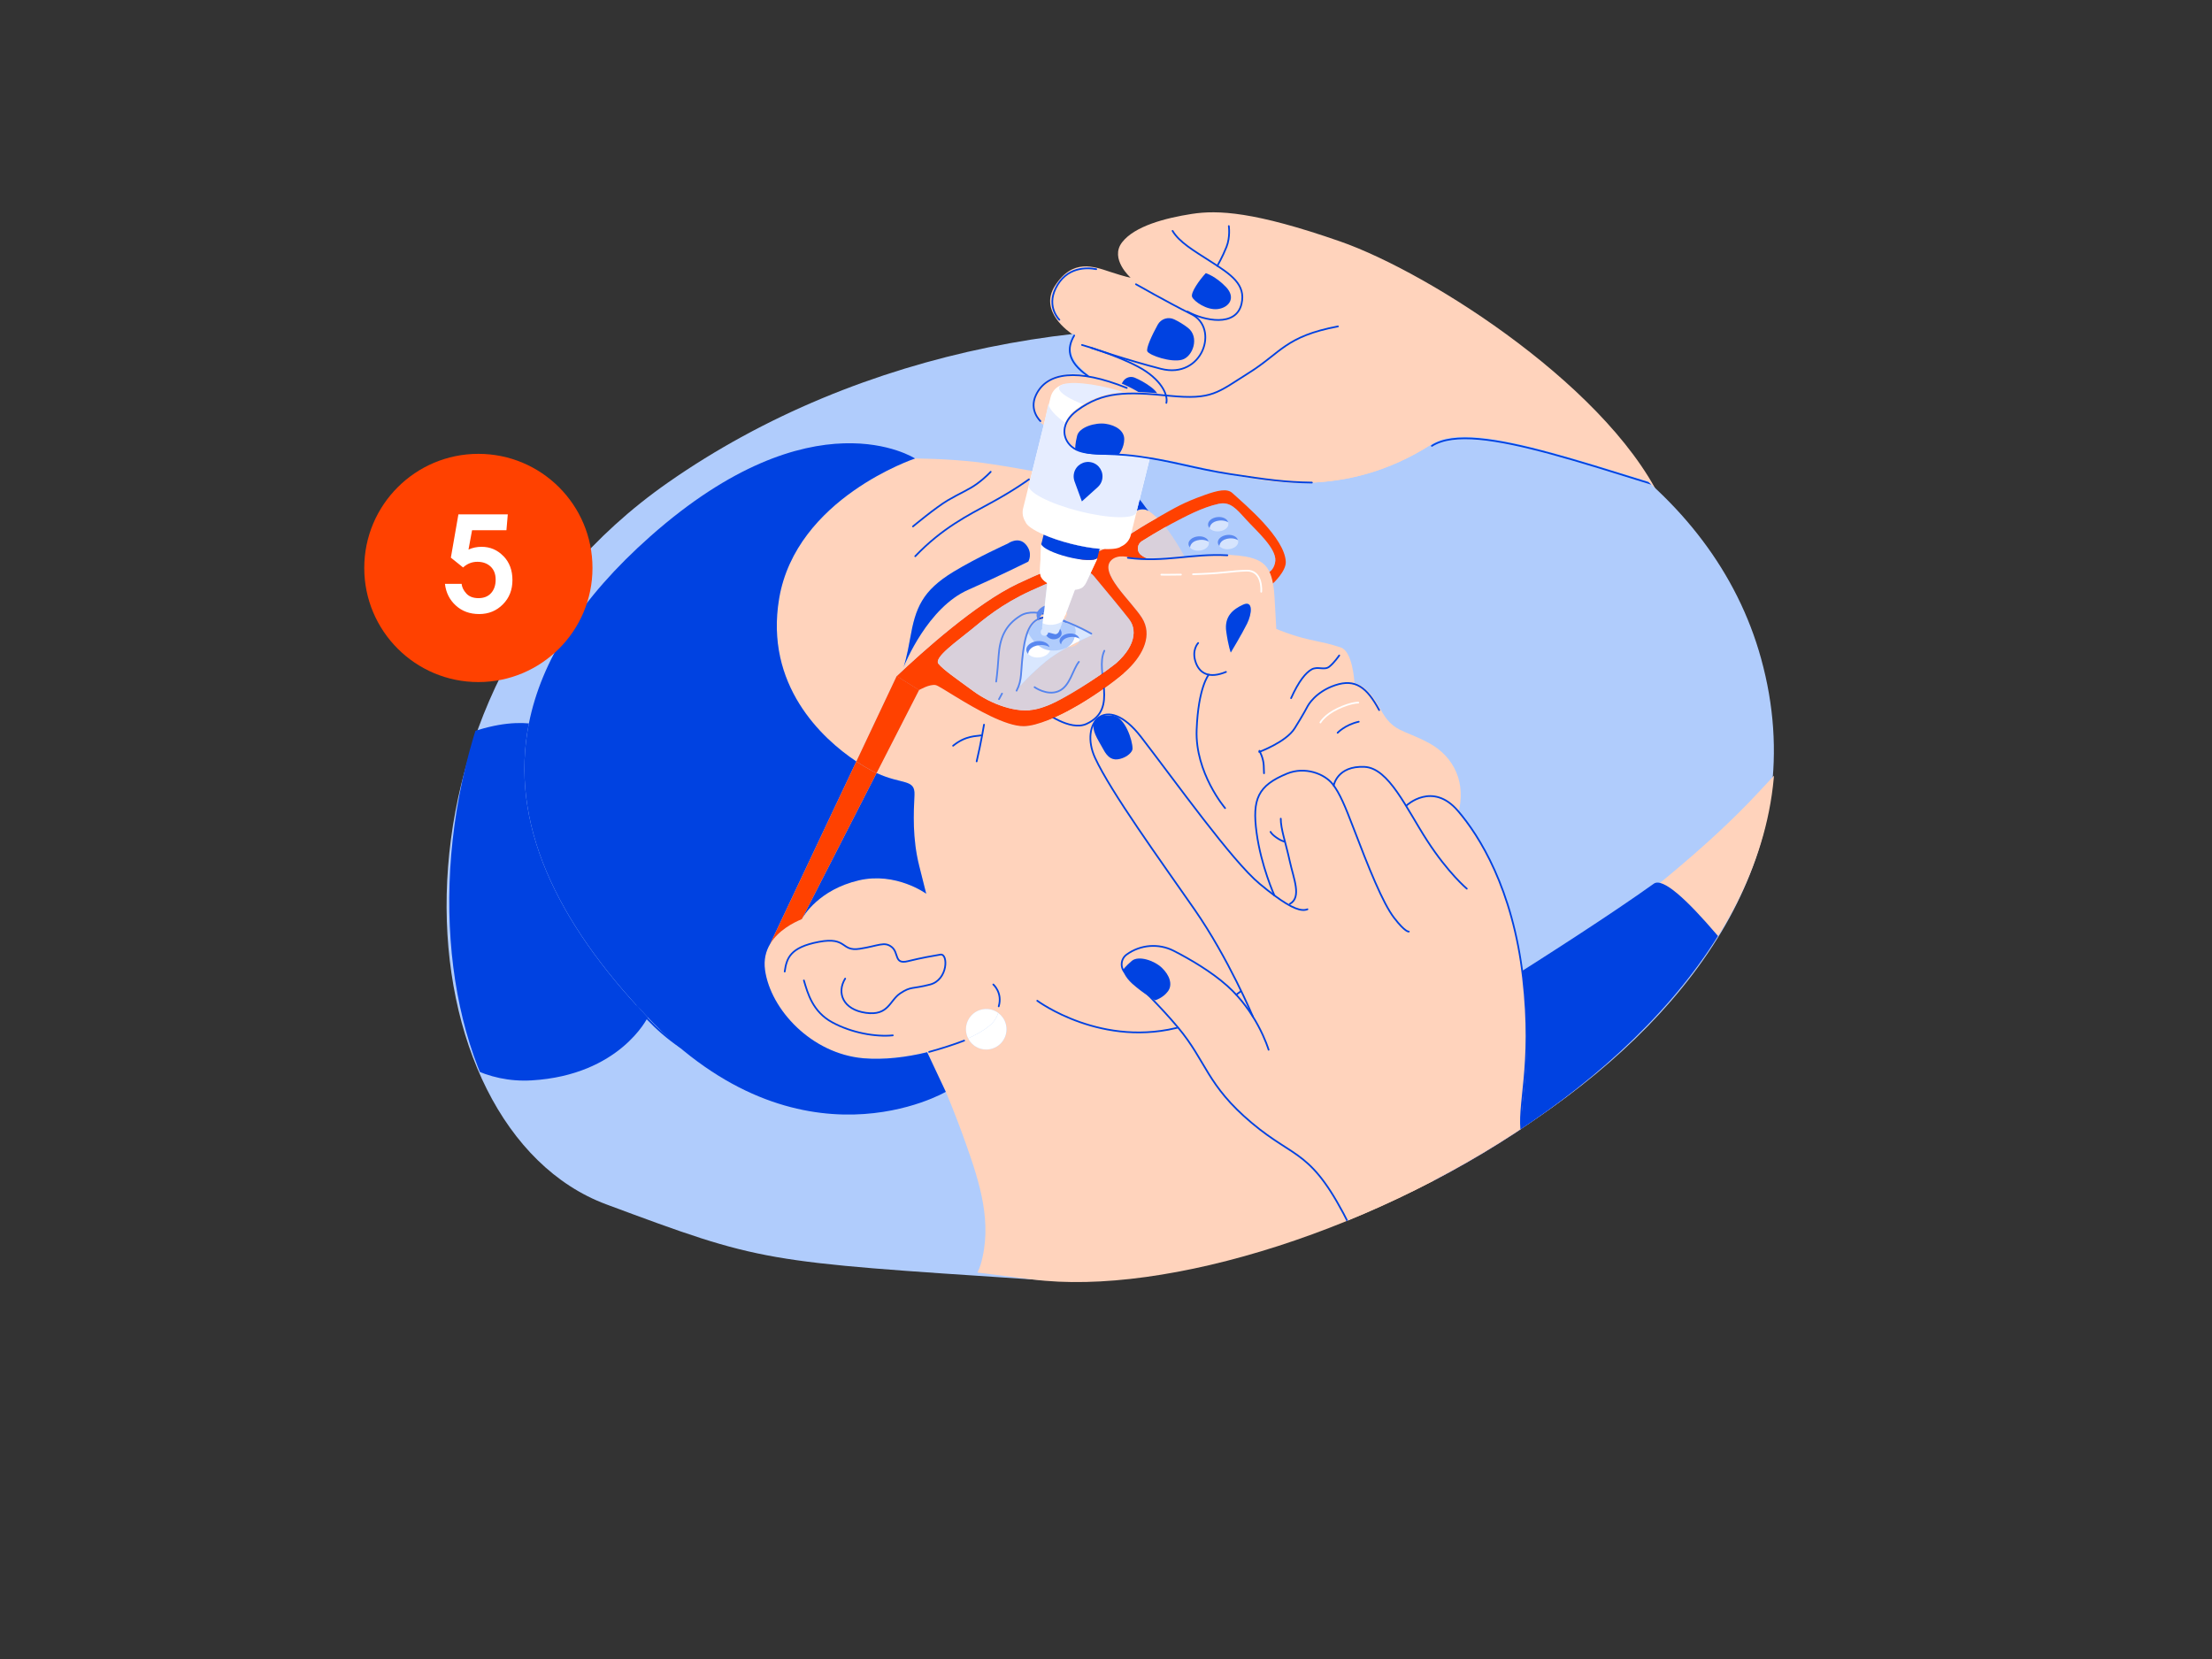 <?xml version="1.0" encoding="UTF-8"?>
<svg xmlns="http://www.w3.org/2000/svg" xmlns:xlink="http://www.w3.org/1999/xlink" id="Laag_1" viewBox="0 0 800 600">
  <rect x="0" y="0" width="800" height="600" fill="#333333" stroke="none"/>
  <defs>
    <style>.cls-1{clip-path:url(#clippath);}.cls-2,.cls-3,.cls-4{fill:none;}.cls-2,.cls-5,.cls-6,.cls-7,.cls-8,.cls-9,.cls-10,.cls-11,.cls-12,.cls-13{stroke-width:0px;}.cls-3{stroke:#fff;}.cls-3,.cls-4{stroke-linecap:round;stroke-linejoin:round;stroke-width:.62px;}.cls-4{stroke:#0042e1;}.cls-5,.cls-6{opacity:.48;}.cls-5,.cls-8{fill:#b0ccfc;}.cls-6,.cls-9{fill:#fff;}.cls-7{fill:#5988f0;}.cls-10{fill:#ff4100;}.cls-11{fill:#ffd3bc;}.cls-12{fill:#e6edff;}.cls-13{fill:#0042e1;}</style>
    <clipPath id="clippath">
      <path class="cls-2" d="m373.42,462.73c96.25,12.32,313.39-96.7,260.33-234.41-43.64-113.26-249.81-162.23-389.8-64.4-109.39,76.45-99.36,247.83-24.67,271.66,57.54,18.35,56.49,14.65,154.13,27.15Z"></path>
    </clipPath>
  </defs>
  <path class="cls-11" d="m361.18,164.51c-2.19-1.93-4.66-5.35-3.89-10.71,1.64-11.43,13-10.42,13.32-10.39-5.08-4.03-7.93-7.52-7.37-11.88.66-5.12,3.73-5.78,12.05-6.53,7.65-.7,12.28-4,13.2-3.67-2.22-1.42-12.74-8.83-7-17.88,6.4-10.09,14.2-7.05,19.95-5.15s7.46,2.13,7.46,2.13c0,0-7.68-6.8-3.1-12.77,4.58-5.96,15.84-8.83,25.2-10.29,9.36-1.46,22.57-.91,53.72,9.96,32.76,11.43,99.7,54.28,117.63,96.96-31.09-29.58-108.71-16.65-108.71-16.65-31.35,20.1-60.87,13.66-77.18,9.72-16.3-3.94-28.97-6.72-46.42-6.68-3.91,0-7.71-2.64-8.86-6.17Z"></path>
  <path class="cls-11" d="m377,144.15s-15.61-4.18-22.56,1.7c-6.95,5.88-4.79,14.87,2.97,16.75,7.76,1.88,37.67,2.81,37.96-4.85.29-7.66-18.36-13.6-18.36-13.6Z"></path>
  <path class="cls-8" d="m373.42,462.73c97.97,6.47,301.32-87.65,263.5-224.56-34.57-125.15-255.38-161.45-395.37-63.62-109.39,76.45-96.5,233.44-22.26,261.03,56.61,21.04,55.91,20.67,154.13,27.15Z"></path>
  <g class="cls-1">
    <path class="cls-11" d="m508.85,395.99c25.31-31.26,88.54-67.83,127.04-109.34,47.12-50.83,77.92-79.07,77.92-79.07l.02-.35c-21.81-1.77-43.61-11.97-84.07-23.09-50.01-13.74-96.5-33.42-112.07-23.45-31.35,20.1-60.87,13.66-77.17,9.72-16.31-3.93-28.97-6.71-46.42-6.68-3.91,0-7.71-2.64-8.87-6.17-2.19-1.93-4.65-5.36-3.88-10.7,1.66-11.6,13.33-10.4,13.33-10.4-5.09-4.02-7.94-7.52-7.38-11.88.67-5.11,5.05-10,13.37-10.75,7.52-.68,10.85.19,11.84.54-2.27-1.48-12.67-8.86-6.96-17.87,6.39-10.09,14.2-7.06,19.94-5.14,5.57,1.84,7.35,2.11,7.45,2.12-.29-.26-7.58-6.91-3.09-12.76,4.58-5.97,15.83-8.84,25.2-10.29,9.36-1.46,22.56-.92,53.72,9.96,8.86,3.08,15.39,5.75,20.22,7.98,0,0,0,0,.01,0,13.02,6.03,13.57,8.98,13.57,8.98,0,0,122.29,7.52,178.65,17.48,27.74,4.91,55.21,15.4,75.93,24.78,20.65,9.35,30.7,32.95,23.11,54.3-11.89,33.4-30.32,82.56-46.57,114.54-26.58,52.34-40.29,68.45-40.29,68.45-9.55,13.74-32.31,44.39-50.71,69l-443.88,172.18s-3.43-41.49,32.07-77.32c35.51-35.81,78.91-66.74,83.77-83.37,4.38-14.96-.25-29.46-5.32-43.74-4.17-11.76-7.29-18.8-7.29-18.8l-6.73-14.32c-7.54,1.83-15.74,2.81-23.03,2.19-18.82-1.62-33.61-17.63-35.61-31.9-.53-3.78.32-6.91,1.85-9.47,2.92-4.89,8.35-7.69,11.45-8.96l.06-.11c.61-1.11,6.13-10.55,20.58-13.93,13.43-3.14,24.37,4.84,24.37,4.84l-2.53-10.05c-2.53-10.06-2.02-19.33-1.72-25.65.28-5.94-4.43-3.64-13.71-7.95l15.37-30.04s3.86-2.3,6.09-1.79c1.49.34,10.87,6.95,19.85,11.23,4.42,2.11,8.73,3.65,11.95,3.61,9.8-.12,30.74-13.77,37.78-20.68,5.48-5.38,8.82-12.36,4.95-18.48-3.87-6.13-15.86-16.43-11.01-20.94,2.45-2.26,6.45-.92,6.45-.92,2.49.33,4.86.48,7.13.51,4.52.06,8.7-.34,12.91-.75,5.07-.49,10.16-.99,15.93-.67,8.47.47,12.64,1.85,14.71,6.12.57,1.17.98,2.56,1.27,4.2.28,1.56.46,3.34.57,5.39.21,3.55.51,9.2.58,10.41,0,.01,0,0,0,0,0,.02,0,.03,0,.05v.02s0,.02,0,.04c.01.16.03.36.04.61,0,0,5.88,2.49,11.67,3.77,5.79,1.29,7.44,1.55,11.62,2.92,4.24,1.38,4.91,11.75,4.98,12.89,3.7.86,6.54,4.09,9.47,9.56,4.42,8.24,8.2,7.16,17.4,12.09,9.21,4.94,13.79,14.62,10.53,25.92s-9.28,20.82-13.62,28.9c-10.73,19.94-14.96,25.64-13.05,41.33,1.25,10.26,3.57,22.81,8.28,31.09Zm-158.7-20.45c1.56,3.11,5.16,4.76,8.62,3.74,3.88-1.14,6.1-5.21,4.96-9.1-.47-1.6-1.44-2.92-2.69-3.84-1.78-1.31-4.13-1.79-6.4-1.12-3.89,1.14-6.11,5.22-4.97,9.1.13.43.29.84.49,1.23Zm100.87-149.99c1.79-3.63,2.26-8.54-1.43-6.87-3.69,1.68-6.87,4.24-6.09,9.77.79,5.53,1.63,7.55,1.63,7.55,0,0,4.09-6.81,5.89-10.45Z"></path>
    <path class="cls-10" d="m418.49,187.3c6.7-3.79,9.34-5.48,17.26-8.3,4.67-1.66,8.04-2.43,9.95-.69,4.86,4.42,18.89,16.19,19.32,24.82.18,3.47-4.63,7.87-4.63,7.87-.3-1.64-.7-3.03-1.27-4.2l.15-.05s1.74-1.11,1.96-3.9c.35-4.65-6.99-10.97-10.56-14.92-3.57-3.94-5.72-6.59-9.9-5.71-6,1.27-12.45,4.8-16.62,6.99-.82.43-1.7.9-2.59,1.41-3.03,1.71-6.31,3.7-8.58,5.12-1.79,1.12-1.97,3.69-.3,4.99.79.61,1.75,1.14,2.89,1.39-2.27-.03-4.64-.18-7.13-.51,0,0-4-1.34-6.45.92-4.85,4.5,7.13,14.81,11.01,20.94,3.87,6.12.53,13.1-4.95,18.48-7.04,6.91-27.98,20.56-37.78,20.68-3.22.04-7.53-1.5-11.95-3.61-8.97-4.28-18.36-10.89-19.85-11.23-2.22-.51-6.09,1.79-6.09,1.79l-8.09-5.04c9.45-8.95,28.68-26.22,43.74-33.4,15.07-7.19,28.1-11.16,28.1-11.16,1.31-.63,3.18-1.49,4.73-2.21,1.6-.74,2.86-1.32,2.86-1.32,0,0,7.8-5.18,13.79-8.56.33-.19.65-.37.97-.55Zm-17.74,54.84c8.86-6.27,11.22-13.47,7.56-18.16-2.6-3.32-9.17-11.26-12.78-15.6-1.49-1.8-3.95-2.44-6.13-1.61-3.78,1.43-10.04,3.91-16.67,6.96-10.63,4.88-16.85,10.21-21.63,14.14-4.77,3.93-13.5,10.01-11.7,12.2,1.81,2.18,6.19,5.2,12.65,9.92,6.45,4.72,15.61,8.06,22.57,6.61,6.97-1.47,17.25-8.19,26.12-14.45Z"></path>
    <path class="cls-13" d="m449.59,218.68c3.69-1.68,3.22,3.23,1.43,6.87-1.8,3.64-5.89,10.45-5.89,10.45,0,0-.84-2.02-1.63-7.55-.78-5.53,2.41-8.08,6.09-9.77Z"></path>
    <path class="cls-11" d="m428.48,201.34c-4.2.41-8.38.81-12.91.75-1.13-.26-2.1-.78-2.89-1.39-1.66-1.3-1.49-3.87.3-4.99,2.27-1.42,5.55-3.42,8.58-5.12v.02c3.5,4.5,6.91,10.74,6.91,10.74Z"></path>
    <path class="cls-11" d="m400.88,197.73c-1.56.72-3.42,1.58-4.73,2.21,0,0-13.03,3.97-28.1,11.16-15.06,7.17-34.29,24.45-43.74,33.4l-14.6,30.9c-12.59-8.38-33.17-27.72-27.93-58.89,6.11-36.34,49.16-50.68,49.16-50.68,0,0,10.79-.06,22.96,1.36,0,0,26.11,3.43,42.05,8.62,3.98,1.3,7.1,2.44,9.59,3.48v.02c-4.19.9-9.27,3.23-8.34,4.92,1.23,2.22,2.18,3.41,3.9,5.41,1.28,1.5,4.8-2.52,9.84-4.91,2.06-.97,3.7-.41,4.47.03,0,0,0,0,.01,0,.05.06.1.1.16.15.14.12.23.18.27.2.02.01.03,0,.03,0,1.01.66,1.6,1.39,2.61,2.17-.31.18-.64.37-.97.55-5.99,3.38-13.79,8.56-13.79,8.56,0,0-1.26.59-2.86,1.32Zm-74.08,43.51c.5-1.26,8.78-21.57,23.4-27.96,9.47-4.15,21.69-10.17,21.69-10.17,0,0,1.82-3.02-.87-6.17-2.7-3.14-6.5-.37-6.5-.37,0,0-11.07,5-19.63,10.18-11.34,6.88-13.81,13.06-15.73,24.16-1.14,6.59-2.22,9.88-2.36,10.33Z"></path>
    <path class="cls-13" d="m410.06,179.19c2.6,1.12,3.91,4.21,5.35,5.59-.77-.44-2.4-1.01-4.47-.03-5.03,2.39-8.55,6.41-9.84,4.91-1.72-2-2.67-3.19-3.9-5.41-.94-1.69,4.15-4.02,8.34-4.92,1.9-.41,3.63-.51,4.51-.13Z"></path>
    <path class="cls-11" d="m368.78,248.31c.22-.26,3.87-4.48,9.59-9.17,2.02-1.65,4.59-3.28,7.1-4.7,4.84-2.73,9.47-4.7,9.47-4.7,0,0-2.95-1.7-6.59-3.28-3.05-1.32-6.59-2.55-9.29-2.61-3.7-.08-5.82,1.84-7.14,5.12-.78,1.96-1.28,4.41-1.65,7.21-.82,6.19-.45,9.02-1.49,12.13Zm39.53-24.34c3.67,4.69,1.31,11.89-7.56,18.16-8.87,6.26-19.15,12.99-26.12,14.45-6.97,1.46-16.12-1.89-22.57-6.61-6.46-4.72-10.84-7.74-12.65-9.92-1.81-2.19,6.92-8.26,11.7-12.2,4.79-3.93,11-9.26,21.63-14.14,6.63-3.04,12.89-5.52,16.67-6.96,2.18-.83,4.64-.19,6.13,1.61,3.61,4.34,10.18,12.28,12.78,15.6Z"></path>
    <path class="cls-9" d="m388.34,226.46c3.64,1.58,6.59,3.28,6.59,3.28,0,0-4.63,1.97-9.47,4.7l-.05-.09c1.26-.64,2.14-1.53,2.64-2.44,1.08-2,1.21-5.06.29-5.45Z"></path>
    <path class="cls-8" d="m388.34,226.46c.92.39.79,3.46-.29,5.45-.5.91-1.38,1.8-2.64,2.44-1.18.6-2.69.97-4.53.94-.49,0-1-.05-1.53-.11-4.69-.63-7.43-6.2-7.43-6.2,1.31-3.28,3.43-5.2,7.14-5.12,2.7.06,6.24,1.29,9.29,2.61Zm-5.65,4.37c1.74-.87,1.43-2.53.57-3.53-.53-.62-1.95-1.55-3.08-1.37-1.69.28-2.66,2.2-1.84,3.71,0,.02.02.03.02.05.72,1.3,2.59,2.01,4.33,1.14Z"></path>
    <path class="cls-13" d="m383.25,227.3c.86,1,1.18,2.66-.57,3.53-1.74.87-3.61.15-4.33-1.14,0-.02-.02-.03-.02-.05-.81-1.51.15-3.43,1.84-3.71,1.12-.19,2.54.74,3.08,1.37Z"></path>
    <path class="cls-9" d="m380.87,235.29c1.84.03,3.35-.34,4.53-.94l.05.09c-2.51,1.42-5.08,3.05-7.1,4.7-5.72,4.7-9.37,8.91-9.59,9.17,1.03-3.1.67-5.94,1.49-12.13.37-2.8.87-5.25,1.65-7.21,0,0,2.74,5.57,7.43,6.2.53.07,1.04.11,1.53.11Z"></path>
    <path class="cls-13" d="m371.02,196.95c2.69,3.15.87,6.17.87,6.17,0,0-12.23,6.03-21.69,10.17-14.62,6.39-22.9,26.7-23.4,27.96.15-.45,1.22-3.74,2.36-10.33,1.92-11.1,4.39-17.28,15.73-24.16,8.55-5.18,19.63-10.18,19.63-10.18,0,0,3.8-2.78,6.5.37Z"></path>
    <path class="cls-10" d="m324.31,244.5l8.09,5.04-15.37,30.04c-.6-.27-1.21-.58-1.85-.91-1.5-.79-3.37-1.88-5.47-3.27l14.6-30.9Z"></path>
    <path class="cls-13" d="m191.28,261.63c4.48-22.52,18.48-45.13,43.92-67.66,58.91-52.16,95.74-28.15,95.74-28.15,0,0-43.05,14.33-49.16,50.68-5.24,31.17,15.34,50.51,27.93,58.89l-31.17,65.98c-1.54,2.56-2.38,5.69-1.85,9.47,2,14.27,16.79,30.28,35.61,31.9,7.29.63,15.49-.35,23.03-2.19l6.73,14.32s-52.66,30.85-107.79-26.93c-33.19-34.78-50.15-70.44-42.98-106.33Z"></path>
    <path class="cls-9" d="m361.03,366.34c1.25.92,2.22,2.24,2.69,3.84,1.14,3.89-1.08,7.96-4.96,9.1-3.46,1.02-7.06-.63-8.62-3.74,4.87-2.22,8.44-4.65,9.75-6.79.52-.84.89-1.65,1.14-2.42Z"></path>
    <path class="cls-9" d="m354.63,365.21c2.28-.67,4.62-.18,6.4,1.12-.25.76-.62,1.57-1.14,2.42-1.31,2.13-4.88,4.57-9.75,6.79-.2-.39-.36-.8-.49-1.23-1.14-3.88,1.08-7.95,4.97-9.1Z"></path>
    <path class="cls-13" d="m317.02,279.58c9.29,4.3,13.99,2.01,13.71,7.95-.3,6.33-.81,15.59,1.72,25.65l2.53,10.05s-10.93-7.98-24.37-4.84c-14.45,3.38-19.97,12.82-20.58,13.93l26.98-52.73Z"></path>
    <path class="cls-10" d="m317.02,279.58l-26.98,52.73-.06.11c-3.09,1.27-8.52,4.07-11.45,8.96l31.17-65.98c2.1,1.39,3.97,2.48,5.47,3.27.64.33,1.25.64,1.85.91Z"></path>
    <path class="cls-13" d="m191.28,261.63c-7.17,35.88,9.79,71.54,42.98,106.33,0,0-10.04,20.85-41.93,22.77-32.6,1.96-51.92-31.77-57.65-50.88-6.72-22.42-6.83-56.5,29.26-72.46,12.62-5.59,21.7-6.28,27.34-5.76Z"></path>
    <path class="cls-5" d="m461.24,202.82c-.13,1.59-1.32,2.81-2.32,3.56-2.14-3.97-6.31-5.27-14.5-5.72-10.55-.58-18.87,1.57-28.84,1.43-.21,0-.41,0-.62-.01-.86-.4-1.74-.97-2.26-1.38-1.66-1.3-1.49-3.87.3-4.99,2.94-1.84,7.56-4.64,11.17-6.53,4.17-2.18,10.62-5.72,16.62-6.99,4.18-.88,6.33,1.77,9.9,5.72,3.57,3.95,10.91,10.27,10.56,14.91Z"></path>
    <path class="cls-6" d="m447.81,195.79c.14,1.35-1.36,2.61-3.34,2.82-1.99.21-3.72-.71-3.87-2.06-.13-1.35,1.37-2.62,3.34-2.82,1.99-.21,3.73.71,3.87,2.06Z"></path>
    <path class="cls-7" d="m447.71,195.36s-1.56-1.11-4.12-.46c-2.46.63-2.57,2.44-2.57,2.57-.32-.33-.52-.71-.57-1.14-.15-1.37,1.37-2.65,3.39-2.86,1.91-.2,3.58.63,3.87,1.88Z"></path>
    <path class="cls-6" d="m444.27,189.34c.14,1.35-1.36,2.61-3.34,2.82-1.99.21-3.72-.71-3.87-2.06-.13-1.35,1.37-2.62,3.34-2.82,1.99-.21,3.73.71,3.87,2.06Z"></path>
    <path class="cls-7" d="m444.17,188.9s-1.56-1.11-4.12-.46c-2.46.63-2.57,2.44-2.57,2.57-.32-.33-.52-.71-.57-1.14-.15-1.37,1.37-2.65,3.39-2.86,1.91-.2,3.58.63,3.87,1.88Z"></path>
    <path class="cls-6" d="m437.2,196.32c.14,1.35-1.36,2.61-3.34,2.82-1.99.21-3.72-.71-3.87-2.06-.13-1.35,1.37-2.62,3.34-2.82,1.99-.21,3.73.71,3.87,2.06Z"></path>
    <path class="cls-7" d="m437.09,195.89s-1.56-1.11-4.12-.46c-2.46.63-2.57,2.44-2.57,2.57-.32-.33-.52-.71-.57-1.14-.15-1.37,1.37-2.65,3.39-2.86,1.91-.2,3.58.63,3.87,1.88Z"></path>
    <path class="cls-4" d="m407.91,201.74c13.42,1.77,23.01-1.63,35.98-.91"></path>
    <path class="cls-4" d="m399.4,193.74s-.83,2.11.94,4.15"></path>
    <path class="cls-4" d="m375.14,361.93s23.64,17.6,52.81,9.19c10.35-2.98,32.36-21.86,32.36-21.86"></path>
    <path class="cls-4" d="m361.2,363.96c1.46-4.91-1.96-7.91-1.96-7.91"></path>
    <path class="cls-4" d="m336.03,380.44c4.64-1.27,9.02-2.7,12.67-4.09"></path>
    <path class="cls-4" d="m283.8,351.38c.69-4.86,1.97-8.78,12.33-10.74,10.36-1.96,7.9,3.57,14.79,2.5,6.89-1.07,8.92-2.74,11.58-.64,2.66,2.1.79,6.37,5.83,5.13,5.04-1.24,8.93-1.9,11.79-2.39,2.86-.48,2.81,9.15-3.78,10.84-6.59,1.7-6.8.57-10.73,3.16-3.92,2.59-4.21,8.24-12.48,7.06-8.27-1.17-10.63-7.24-7.46-12.38"></path>
    <path class="cls-4" d="m290.74,354.59c1.4,4.76,3.2,11.3,10.21,15.13,7.01,3.83,15.76,5.35,21.94,4.73"></path>
    <path class="cls-4" d="m736.47,206.48c-31.84,6.22-52.61-6.97-106.54-21.79-50.01-13.74-96.51-33.42-112.07-23.44"></path>
    <path class="cls-4" d="m616.15,338.77c-27.31,21.34-49.47,40.78-52.59,58.24"></path>
    <path class="cls-4" d="m367.66,249.8c2.13-4.1,1.37-6.68,2.37-14.18,1-7.5,2.88-12.46,8.79-12.33,5.91.13,15.88,5.88,15.88,5.88"></path>
    <path class="cls-4" d="m385.46,224.9s-10.7-5.72-16.35-2.25c-5.65,3.46-7.53,8.25-7.95,14.57-.42,6.32-.88,9.28-.88,9.28"></path>
    <path class="cls-4" d="m498.79,256.81c-4.42-8.24-8.62-11.42-15.88-9s-9.92,7.47-9.92,7.47c0,0-1.65,3.19-4.77,8.15-3.11,4.96-12.81,8.51-12.81,8.51"></path>
    <path class="cls-4" d="m455.48,271.54s1.47,2.56,1.57,5.34l.1,2.78"></path>
    <path class="cls-4" d="m483.77,265.02s2.69-2.9,7.64-4"></path>
    <path class="cls-4" d="m437.16,244s-3.79,4.45-4.38,19.97c-.59,15.53,10.29,28.3,10.29,28.3"></path>
    <path class="cls-4" d="m433.34,232.55s-2.54,2.57-.83,7.17c1.45,3.9,4.91,5.78,10.88,3.29"></path>
    <path class="cls-4" d="m466.94,252.5c2.72-6.05,5.29-9.25,7.48-10.43,2.19-1.18,4.54.45,6.32-.94,1.78-1.39,3.61-4.08,3.61-4.08"></path>
    <line class="cls-4" x1="362.4" y1="250.84" x2="361.3" y2="252.87"></line>
    <path class="cls-4" d="m331.01,201.17c9.8-10.23,19.02-14.77,27.42-19.34,8.4-4.56,13.71-8.47,13.71-8.47"></path>
    <path class="cls-4" d="m330.19,190.39s8.19-6.85,12.64-9.47c4.45-2.61,7.56-3.79,10.54-5.97,2.99-2.18,4.93-4.32,4.93-4.32"></path>
    <path class="cls-4" d="m353.22,275.37c1.64-6.94,2.66-13.28,2.66-13.28"></path>
    <path class="cls-4" d="m354.73,265.96c-1.4.35-5.42-.05-10.03,3.75"></path>
    <circle class="cls-9" cx="377.74" cy="228.58" r="1.36"></circle>
    <path class="cls-10" d="m392.46,163.82c-3.42-.36-3.41-6.96.03-9.3,3.23-2.2,9.12-2.04,14.42-1.13,4.96.85,7.21,5.85,6.91,7.9s-2.18,3.76-2.18,3.76c0,0-3.74.18-9.52-.22-6.51-.45-9.66-1.02-9.66-1.02Z"></path>
    <path class="cls-13" d="m410.42,136.6c-1.54-.66-3.34-.1-4.24,1.32-2.28,3.62-5.44,9.16-4.78,10.31.82,1.45,10.71,1.54,14.64.44,3.94-1.11,4.8-5.11.54-8.46-2.18-1.71-4.46-2.88-6.16-3.61Z"></path>
    <path class="cls-3" d="m477.54,261.3s1.49-2.74,6.29-5.01,7.41-2.18,7.41-2.18"></path>
    <path class="cls-3" d="m427.1,207.81c-4.85.11-7.09.03-7.09.03"></path>
    <path class="cls-3" d="m456.14,214.02s.7-7.82-5.34-7.64c-5.82.17-7.01.79-15.94,1.18-1.21.05-2.34.1-3.4.13"></path>
    <path class="cls-4" d="m197.15,274.39s-2.67,23.95,5.99,44.17,21.6,37.9,21.6,37.9"></path>
    <path class="cls-4" d="m230.26,363.92s5.87,8.01,15.92,14.8"></path>
    <path class="cls-13" d="m504.39,379.86s62.95-38.26,93.73-60.26c12.79-9.14,111.54,142.86,111.54,142.86l-310.24,134.19s-82.03,32.17-90.9-3.42c-4.35-17.46-41.54-42.03-32.33-61.86,10.54-22.68,73.15-64.06,73.15-64.06,0,0,60.8,32.29,130.49,2.25,69.69-30.04,24.56-89.7,24.56-89.7Z"></path>
    <path class="cls-11" d="m508.68,291.99l.18-.11s9.34-8.81,18.57,1.94c7.67,8.95,19.82,28.02,23.57,60.47,3.75,32.45-2.33,46.12-.37,56.82,1.96,10.71,30.89,81.78,30.89,81.78l-70.39,17.93s-8.41-38-22.56-66.49c-14.16-28.49-19.51-24.03-35.74-37.69-16.23-13.67-16.27-22.1-26.55-34.4-6.71-8.03-14.46-15.49-19.04-19.72-.6-.56-1.01-1.24-1.23-1.97-.5-1.7.07-3.64,1.63-4.77,4.99-3.61,11.59-4.13,17.07-1.32,5.9,3.03,13.49,7.44,19.3,12.64,3.96,3.54,7.01,7.51,9.28,11.15h0s-8.83-21.09-21.14-38.79c-12.31-17.7-30.23-42.39-35.96-54.8-5.73-12.42,3.93-24.02,16.63-7.56,12.71,16.46,32.9,44.82,42.93,53.15,1.98,1.65,3.75,3.04,5.33,4.21,0,0-4.82-10.6-6.46-22.74-1.64-12.14.46-17.03,11.03-21.37,6.44-2.64,13.48.01,16.48,3.8.13.16.26.34.39.51,0,0,1.2-7.22,11.13-6.75,5.73.28,10.38,6.52,15.02,14.07Z"></path>
    <path class="cls-4" d="m460.92,323.88s-4.82-10.6-6.46-22.73c-1.64-12.14.46-17.03,11.03-21.37,6.44-2.64,13.48.01,16.48,3.8,2.56,3.23,4.64,8.34,7.32,15.34,5.81,15.22,10.82,27.7,14.91,33.03,4.09,5.33,5.32,4.97,5.32,4.97"></path>
    <path class="cls-4" d="m482.36,284.09s1.2-7.22,11.13-6.74c8.82.42,15.1,15.01,22.7,26.73,7.6,11.72,14.3,17.32,14.3,17.32"></path>
    <path class="cls-4" d="m508.7,291.31s9.34-8.81,18.57,1.94c7.68,8.95,19.82,28.02,23.57,60.47,3.75,32.45-2.33,46.11-.37,56.82,1.96,10.71,30.88,81.78,30.88,81.78"></path>
    <path class="cls-4" d="m459.51,300.85s.49,1.09,2.88,2.56c1.18.73,2.14.97,2.14.97"></path>
    <path class="cls-4" d="m463.21,296.08c-.04,3.69,1.82,8.8,3.22,15.25,1.4,6.44,4.43,13.15.08,15.57"></path>
    <path class="cls-13" d="m399,270.97c1.63,3.08,3.39,4.18,6.1,3.49,2.7-.69,4.49-2.55,4.5-3.66.03-3.17-2.79-11.35-6.84-11.91-4.72-.66-9.05.71-6.66,6.67.63,1.58,2.31,4.29,2.91,5.42Z"></path>
    <path class="cls-13" d="m406.1,350.85s.79-1.27,3.22-3.33,8.15-.14,10.9,2.5c2.75,2.64,3.99,6.03,2.2,8.48-1.79,2.46-4.64,3.26-4.64,3.26,0,0-4.09-2.27-8.24-5.95-2.85-2.53-3.44-4.96-3.44-4.96Z"></path>
    <path class="cls-4" d="m377.68,257.38s9.26,7.21,15.3,4.41c11.88-5.48,2.79-18.62,6.43-26.44"></path>
    <path class="cls-10" d="m372.58,256.87s2.61-.06,7.34-2.07,18.29-10.45,21.54-13.18c3.25-2.74,4.25-1.25,4.25-1.25l.51,3.23s-9.44,7.34-16.07,11.24c-3.98,2.34-10.73,6.03-14.93,6.39-4.2.36-2.64-4.35-2.64-4.35Z"></path>
    <path class="cls-4" d="m374.16,248.52s4.49,3.22,8.68,1.46c4.19-1.76,5.07-7.79,7.36-10.62"></path>
    <path class="cls-11" d="m400.32,136.66s-15.61-4.18-22.56,1.7c-6.95,5.88-4.79,14.87,2.97,16.75,7.76,1.88,37.67,2.81,37.96-4.85.29-7.66-18.36-13.6-18.36-13.6Z"></path>
    <path class="cls-9" d="m396.87,201.84l-3.96,8.48c-.3.64-.69,1.18-1.11,1.57t-.02.02c-.08.08-.19.16-.27.23-.07.06-.13.11-.22.14-.62.38-1.49.63-2.54.73-1.51.15-3.37,0-5.32-.5-1.8-.45-3.39-1.12-4.6-1.88-.82-.51-1.46-1.06-1.9-1.62-.16-.2-.29-.39-.39-.59-.06-.13-.13-.26-.18-.42-.02-.07-.03-.12-.04-.19-.15-.49-.21-1.03-.18-1.64l.46-9.34h.01s0,0,0,0c.44,1.33,4.46,3.28,9.54,4.57,5.25,1.33,9.82,1.5,10.64.43h.08Z"></path>
    <path class="cls-13" d="m397.71,198.47l-.84,3.38h-.08c-.82,1.06-5.39.89-10.64-.44-5.09-1.28-9.1-3.23-9.54-4.57v-.05s.15-.62.15-.62l.69-2.82c2.73,1.19,6.14,2.35,9.91,3.31,3.79.96,7.37,1.57,10.36,1.81Z"></path>
    <path class="cls-13" d="m398.04,197.15l-.33,1.32c-2.99-.24-6.57-.85-10.36-1.81-3.77-.95-7.18-2.12-9.91-3.31l.31-1.22,20.29,5.02Z"></path>
    <path class="cls-9" d="m381.46,229.33l-3.66-.91c-.63-.16-1.02-.87-.91-1.69l1.99-16.89,10.14,2.51-5.96,15.91c-.29.77-.97,1.23-1.59,1.07Z"></path>
    <path class="cls-9" d="m417.13,160.52c-.63,2.49-9.84,2.31-20.59-.42-10.58-2.68-18.7-6.82-18.33-9.32,0-.03,0-.07.02-.11l1.75-7.08c.83-3.32,4.18-5.34,7.5-4.52l26.93,6.66c3.32.83,5.34,4.18,4.52,7.5l-1.8,7.28Z"></path>
    <path class="cls-9" d="m417.14,160.52l-6.14,24.8-2.02,8.16c-.48,1.95-1.82,3.43-3.52,4.17-1.1.87-3.94,1.13-7.75.82-2.99-.24-6.57-.85-10.36-1.81-3.77-.95-7.18-2.12-9.91-3.31-3.7-1.61-6.16-3.3-6.57-4.62-.91-1.38-1.28-3.14-.84-4.9l2-8.06,5.8-23.42h0s.42-1.68.42-1.68c-.02.04-.02.07-.02.11-.38,2.5,7.74,6.64,18.33,9.32,10.75,2.71,19.96,2.9,20.59.41Z"></path>
    <polygon class="cls-13" points="376.6 196.8 376.6 196.84 376.59 196.83 376.6 196.8"></polygon>
    <path class="cls-12" d="m411.01,185.11c0,.06,0,.14-.02.2-.63,2.49-9.86,2.3-20.61-.42s-18.96-6.95-18.33-9.44c.02-.09.05-.17.1-.25l5.65-22.87,1.42-6.47c-.37,2.5,7.16,9.69,17.74,12.37,10.75,2.72,19.13,6.33,19.77,3.84l-5.7,23.03h-.03Z"></path>
    <path class="cls-13" d="m398.58,173.54c.69-2.8-1.01-5.63-3.81-6.32s-5.63,1.01-6.32,3.81c-.24.96-.19,1.93.09,2.81,0,.04.01.09.04.13l.08.24,2.62,7.13,5.64-5.08.18-.17s.07-.06.09-.09c.67-.65,1.16-1.49,1.4-2.44Z"></path>
    <ellipse class="cls-12" cx="400.54" cy="144.54" rx="4.23" ry="18.09" transform="translate(162.12 497.36) rotate(-75.79)"></ellipse>
    <path class="cls-13" d="m376.75,196.17l-.15.62c-.03-.12-.03-.23-.01-.34.03-.09.08-.2.17-.28Z"></path>
    <ellipse class="cls-9" cx="380.82" cy="224.23" rx="1.21" ry="3.11" transform="translate(69.99 538.37) rotate(-75.79)"></ellipse>
    <path class="cls-5" d="m408.39,223.88c-4.31-5.5-6.49-8.05-12.79-15.6-1.48-1.8-3.95-2.44-6.12-1.61-3.78,1.44-10.04,3.92-16.67,6.96-10.63,4.88-16.85,10.21-21.63,14.15-4.78,3.93-13.51,10.01-11.7,12.19,1.81,2.18,6.19,5.2,12.65,9.92,6.45,4.73,15.61,8.06,22.57,6.61,6.97-1.47,17.25-8.19,26.12-14.45,8.86-6.26,11.22-13.47,7.56-18.15Zm-28.58,10.58c.17,1.58-1.59,3.06-3.92,3.31-2.33.24-4.36-.83-4.53-2.41-.16-1.58,1.59-3.06,3.92-3.3,2.33-.25,4.35.84,4.52,2.41Zm-4.04-9.93l-.07-.05c-.48-.49-.72-1.02-.79-1.67-.22-2.05,2.06-3.97,5.09-4.3,2.87-.3,5.37.94,5.81,2.82.03.1.04.21.06.32.21,2.06-2.05,3.97-5.08,4.29-2.08.22-3.97-.37-5.01-1.42Zm14.65,6.64c.14,1.35-1.36,2.61-3.34,2.82-1.99.21-3.72-.71-3.87-2.06-.13-1.35,1.37-2.62,3.34-2.82,1.99-.21,3.73.71,3.87,2.06Z"></path>
    <path class="cls-7" d="m385.8,221.34s-2.35-1.67-6.19-.68c-3.7.95-3.86,3.66-3.86,3.86-.48-.49-.78-1.06-.85-1.71-.22-2.05,2.06-3.97,5.09-4.3,2.87-.3,5.37.94,5.81,2.82Z"></path>
    <path class="cls-7" d="m379.58,234.05s-1.81-1.29-4.77-.53c-2.85.73-2.97,2.82-2.97,2.98-.37-.38-.6-.82-.66-1.31-.17-1.58,1.59-3.06,3.92-3.31,2.21-.23,4.14.73,4.48,2.17Z"></path>
    <path class="cls-7" d="m390.38,230.99s-1.55-1.1-4.07-.45c-2.43.63-2.54,2.41-2.54,2.54-.31-.32-.51-.7-.56-1.12-.14-1.35,1.36-2.62,3.35-2.83,1.89-.19,3.54.62,3.83,1.86Z"></path>
    <path class="cls-11" d="m517.7,160.7c-31.35,20.1-60.87,13.66-77.18,9.72-16.31-3.94-28.97-6.71-46.42-6.68-7.21.01-14.02-9-4.66-15.86,9.35-6.86,17.73-6.81,33.31-5.28,15.58,1.53,17.33-1.11,28.87-8.35,11.54-7.24,13.12-13.15,32.11-16.74l33.98,43.2Z"></path>
    <path class="cls-13" d="m388.88,162.15s-.09-1.49.68-4.58c.78-3.09,6.55-4.85,10.32-4.3,3.77.55,6.75,2.59,6.72,5.62-.03,3.04-1.88,5.35-1.88,5.35,0,0-4.65.53-10.17-.05-3.79-.4-5.68-2.03-5.68-2.03Z"></path>
    <path class="cls-4" d="m453.13,367.68s-8.83-21.09-21.14-38.79c-12.31-17.7-30.22-42.39-35.95-54.81-5.73-12.42,3.93-24.02,16.63-7.56,12.71,16.46,32.89,44.82,42.93,53.15,1.98,1.64,3.75,3.04,5.33,4.21,6.44,4.76,9.8,5.83,11.93,4.97"></path>
    <path class="cls-4" d="m510.96,510.26s-8.41-38-22.56-66.49c-14.15-28.49-19.5-24.03-35.74-37.69-16.23-13.66-16.27-22.09-26.55-34.4-6.71-8.03-14.46-15.5-19.04-19.72-2.03-1.87-1.83-5.12.4-6.74h0c4.99-3.61,11.59-4.13,17.07-1.32,5.9,3.03,13.49,7.45,19.31,12.64,5.16,4.61,8.76,9.95,11.14,14.34,2.71,5.02,3.82,8.78,3.82,8.78"></path>
  </g>
  <path class="cls-4" d="m391.32,124.76s11.81,3.35,20.25,7.84c8.44,4.49,10.93,10.22,10.26,13.11"></path>
  <path class="cls-4" d="m410.83,102.8s11.24,6.42,20.11,10.85c10.15,5.07,3.97,23.57-11.06,19.74-12.22-3.12-25.24-7.6-25.24-7.6"></path>
  <path class="cls-4" d="m424.07,83.5c2.46,4.09,7.4,6.99,14.09,11.27,7.03,4.5,12.48,8.12,10.86,15.1-1.98,8.56-13.54,6.13-19.53,2.82"></path>
  <path class="cls-4" d="m444.42,81.76s.59,3.95-.86,7.59c-1.45,3.64-3.3,6.8-3.3,6.8"></path>
  <path class="cls-4" d="m483.88,118.05c-18.99,3.59-20.57,9.5-32.11,16.74-11.54,7.24-13.29,9.88-28.87,8.35-15.58-1.53-23.96-1.58-33.31,5.28-6.1,4.48-5.52,10.09-2.04,13.08,4.34,3.73,11.62,1.87,24.08,3.55,12.47,1.68,20.05,4.36,33.39,6.42,13.34,2.06,19.86,2.92,29.44,3.06"></path>
  <path class="cls-4" d="m376.3,152.31s-4.27-3.88-1.63-9.44c3.97-8.37,15.01-9.72,32.84-2.57"></path>
  <path class="cls-4" d="m388.5,121.34c-2.56,4.4-2.86,9.2,5,14.67"></path>
  <path class="cls-4" d="m383.14,115.65s-4.7-4.52-1.36-11.34c3.85-7.89,11.28-7.62,14.7-6.96"></path>
  <path class="cls-9" d="m396.84,202.16l-3.96,8.48c-.3.64-.69,1.18-1.11,1.57t-.02.02c-.08.08-.19.16-.27.23-.07.06-.13.11-.22.14-.62.38-1.49.63-2.54.73-1.51.15-3.37,0-5.32-.5-1.8-.45-3.39-1.12-4.6-1.88-.82-.51-1.46-1.06-1.9-1.62-.16-.2-.29-.39-.39-.59-.06-.13-.13-.26-.18-.42-.02-.07-.03-.12-.04-.19-.15-.49-.21-1.03-.18-1.64l.46-9.34h.01s0,0,0,0c.44,1.33,4.46,3.28,9.54,4.57,5.25,1.33,9.82,1.5,10.64.43h.08Z"></path>
  <path class="cls-9" d="m383.15,222.75l-3.74.24c-.63-.16-1.97-.1-1.94-.61l1.39-12.21,10.14,2.51-3.63,9.71c-.21.46-1.59.52-2.22.37Z"></path>
  <path class="cls-13" d="m436.09,98.78c-2.28,2.45-5.56,7.05-4.95,8.6s5.29,4.93,9.34,4.39c4.05-.54,6.64-4.08,2.9-7.99-3.74-3.91-7.29-5-7.29-5Z"></path>
  <path class="cls-13" d="m424.69,115.51c-2.19-1.06-4.81-.21-5.98,1.91-2.05,3.7-4.34,8.63-3.75,9.68.82,1.45,8.62,4.11,12.55,3s6.41-8.18,2.15-11.52c-1.71-1.34-3.47-2.35-4.97-3.07Z"></path>
  <circle class="cls-10" cx="173.01" cy="205.41" r="41.27"></circle>
  <path class="cls-9" d="m182.08,201.12c2.17,2.23,3.25,5.12,3.25,8.67s-1.15,6.47-3.46,8.79c-2.31,2.33-5.16,3.5-8.56,3.5s-6.22-1.03-8.46-3.09c-2.26-2.06-3.57-4.67-3.93-7.83h6.03c.11,1.18.67,2.34,1.68,3.46,1,1.12,2.46,1.69,4.39,1.71,1.96,0,3.49-.61,4.58-1.82,1.11-1.23,1.66-2.86,1.66-4.88s-.62-3.61-1.87-4.77c-1.23-1.12-2.81-1.68-4.75-1.68s-3.65.68-5.16,2.05l-4.42-3.55,2.73-15.66h17.86l-.49,5.75h-12.43l-1.29,6.99c1.45-.67,3.02-1,4.72-1,3.1,0,5.74,1.12,7.9,3.37Z"></path>
</svg>
